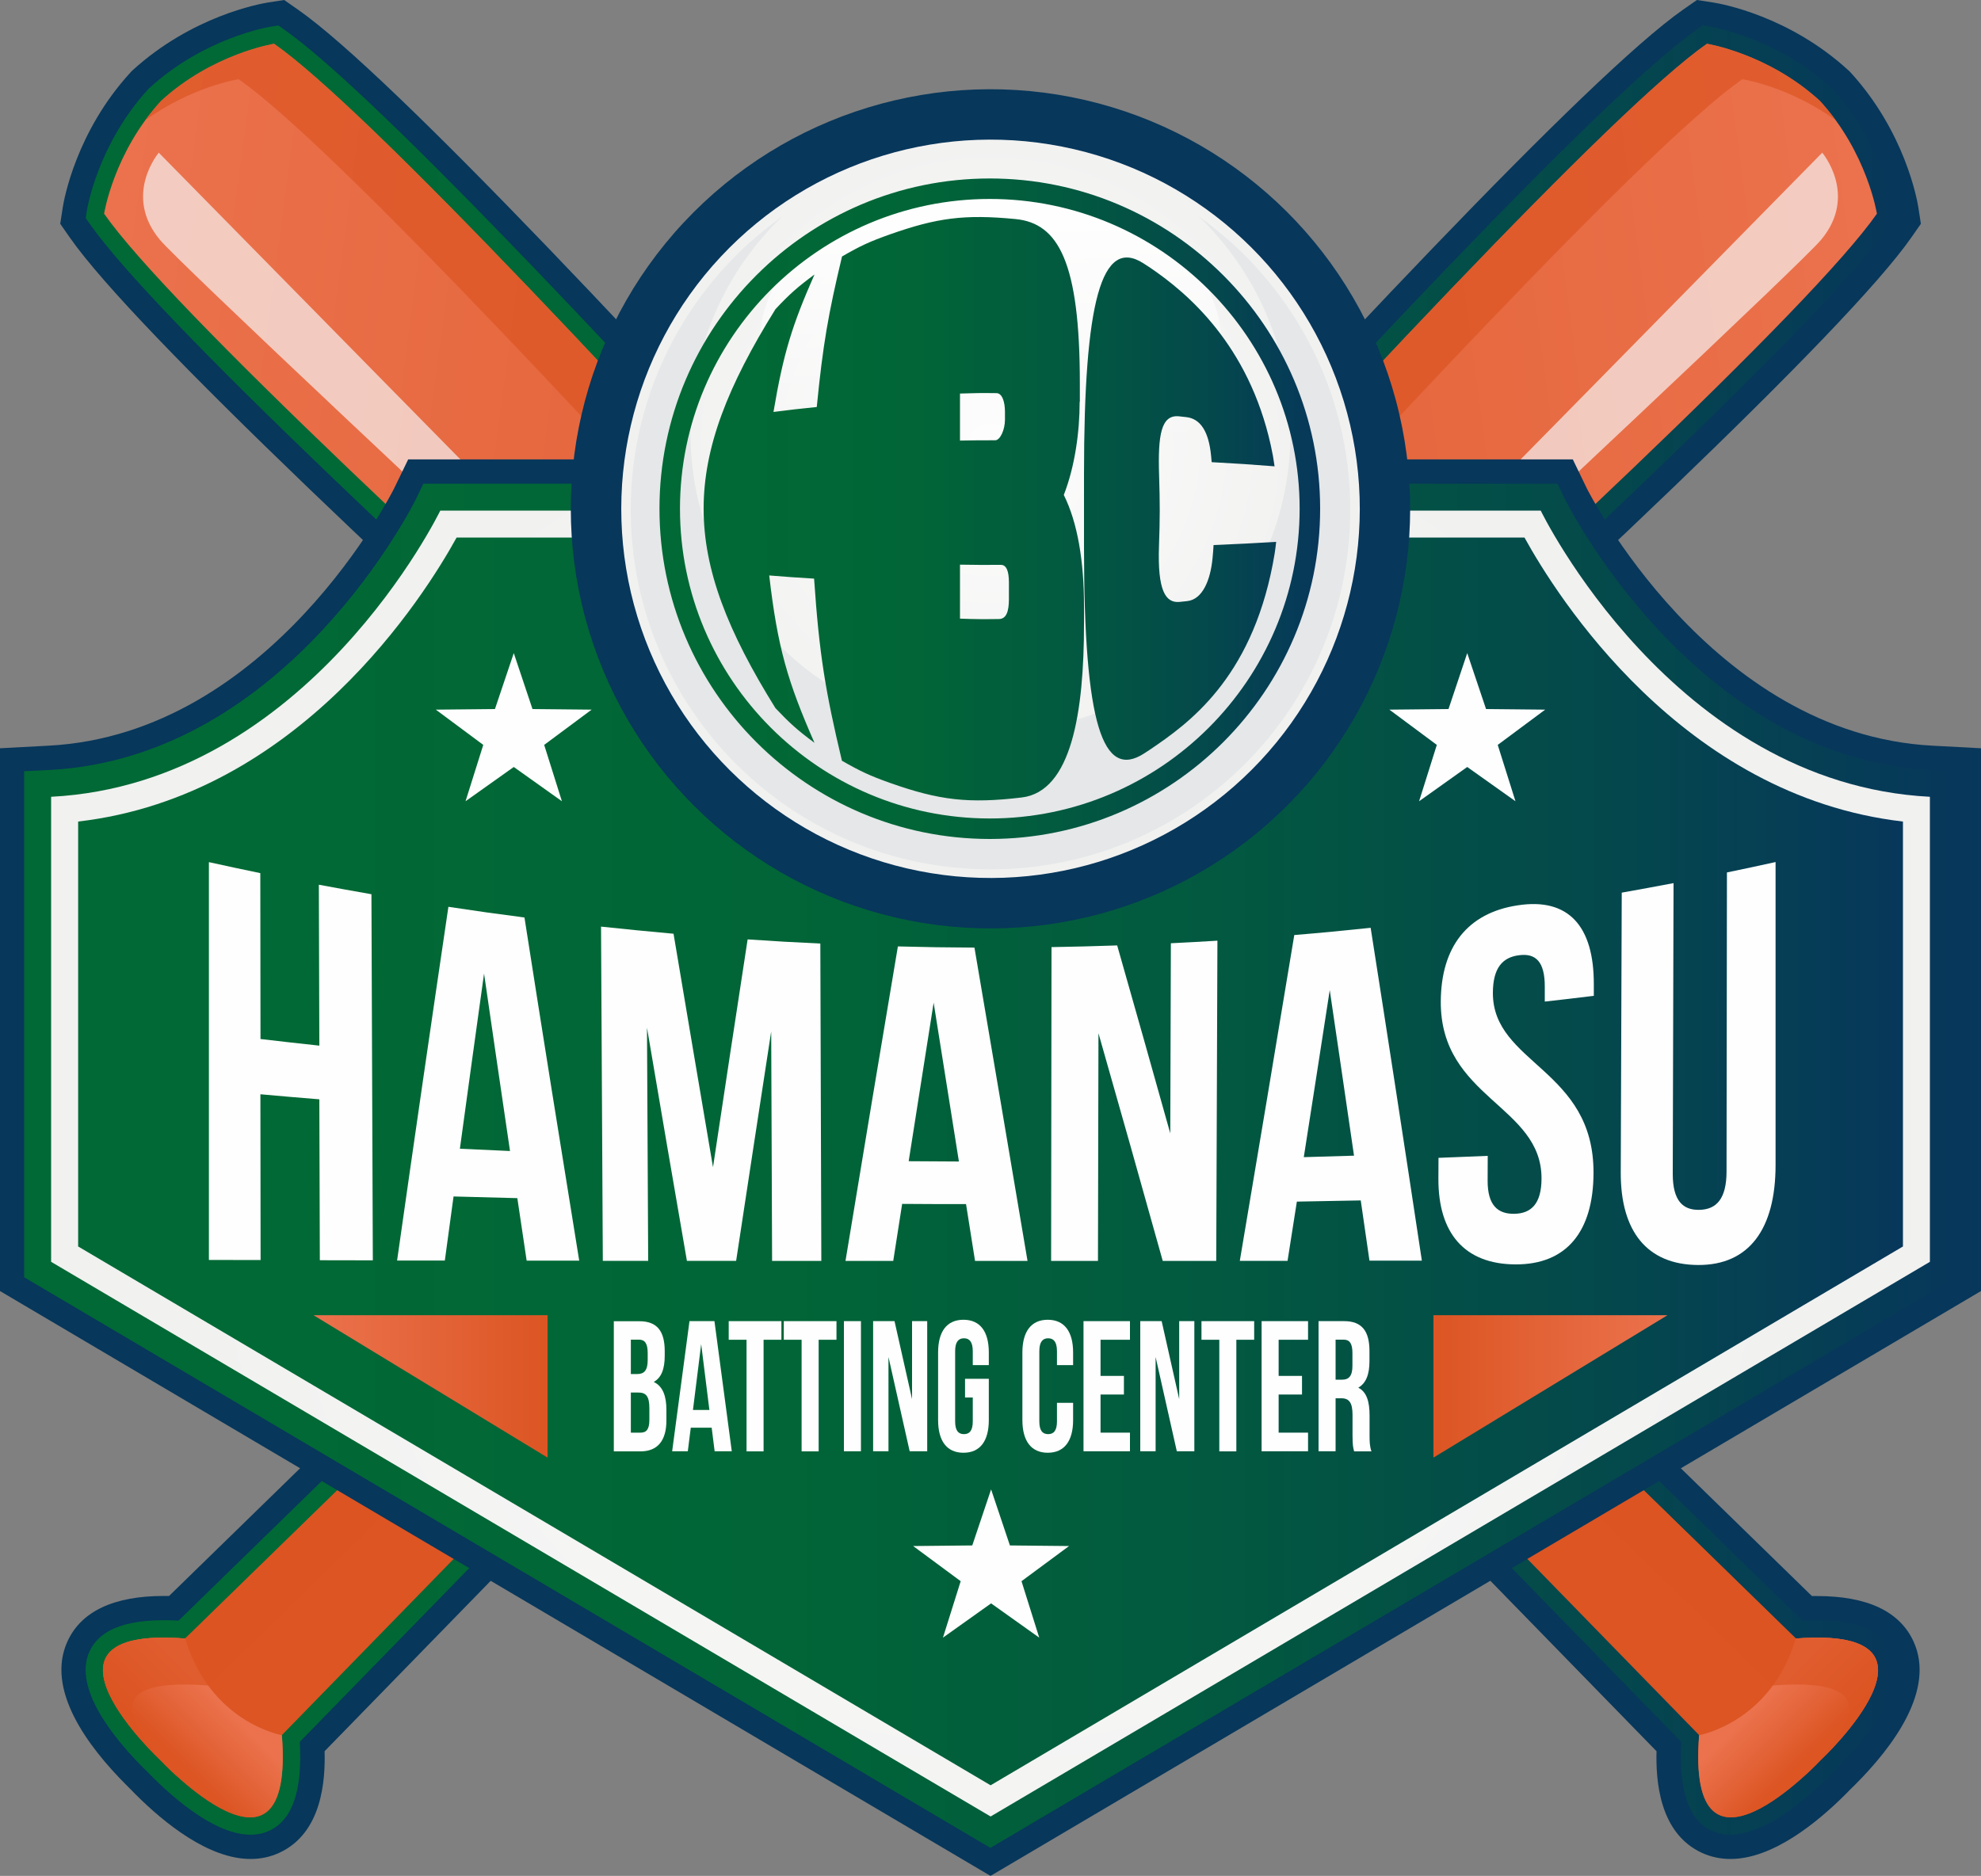 <?xml version="1.0" encoding="UTF-8"?>
<svg xmlns="http://www.w3.org/2000/svg" xmlns:xlink="http://www.w3.org/1999/xlink" viewBox="0 0 200 189.43">
  <rect x="0" y="0" width="200" height="189.43" fill="#808080" stroke="none"/>
  <defs>
    <style>
      .cls-1 {
        fill: url(#linear-gradient);
      }

      .cls-2 {
        fill: #fff;
      }

      .cls-3 {
        fill: #06365b;
      }

      .cls-4 {
        fill: url(#linear-gradient-5);
      }

      .cls-4, .cls-5 {
        mix-blend-mode: overlay;
      }

      .cls-6 {
        fill: #d52;
      }

      .cls-6, .cls-7 {
        mix-blend-mode: multiply;
        opacity: .7;
      }

      .cls-7 {
        fill: #e2e5e7;
      }

      .cls-8 {
        fill: url(#radial-gradient-2);
      }

      .cls-9 {
        fill: url(#linear-gradient-3);
      }

      .cls-10 {
        fill: url(#linear-gradient-4);
      }

      .cls-11 {
        fill: url(#linear-gradient-2);
      }

      .cls-12 {
        fill: url(#linear-gradient-6);
      }

      .cls-13 {
        fill: url(#linear-gradient-7);
      }

      .cls-14 {
        opacity: .99;
      }

      .cls-15 {
        fill: url(#radial-gradient);
      }

      .cls-16 {
        fill: url(#_新規グラデーションスウォッチ_1);
      }

      .cls-17 {
        isolation: isolate;
      }

      .cls-5 {
        fill: #f9f9fa;
        opacity: .67;
      }

      .cls-18 {
        fill: url(#_新規グラデーションスウォッチ_1-5);
      }

      .cls-19 {
        fill: url(#_新規グラデーションスウォッチ_1-2);
      }

      .cls-20 {
        fill: url(#_新規グラデーションスウォッチ_1-4);
      }

      .cls-21 {
        fill: url(#_新規グラデーションスウォッチ_1-3);
      }
    </style>
    <linearGradient id="_新規グラデーションスウォッチ_1" data-name="新規グラデーションスウォッチ 1" x1="8.64" y1="93.92" x2="191.36" y2="93.92" gradientUnits="userSpaceOnUse">
      <stop offset=".13" stop-color="#006934"/>
      <stop offset=".39" stop-color="#006536"/>
      <stop offset=".62" stop-color="#01593f"/>
      <stop offset=".85" stop-color="#03474d"/>
      <stop offset="1" stop-color="#06365b"/>
    </linearGradient>
    <linearGradient id="linear-gradient" x1="-1388.96" y1="-265.99" x2="-1302.93" y2="-153.37" gradientTransform="translate(1173.57 -713.17) rotate(-45)" gradientUnits="userSpaceOnUse">
      <stop offset="0" stop-color="#ec724d"/>
      <stop offset="1" stop-color="#d52"/>
    </linearGradient>
    <linearGradient id="linear-gradient-2" x1="-1329.84" y1="-78.31" x2="-1329.84" y2="-71.11" xlink:href="#linear-gradient"/>
    <linearGradient id="_新規グラデーションスウォッチ_1-2" data-name="新規グラデーションスウォッチ 1" x1="8.64" x2="191.36" xlink:href="#_新規グラデーションスウォッチ_1"/>
    <linearGradient id="linear-gradient-3" x1="-1676.48" y1="-553.51" x2="-1590.45" y2="-440.89" gradientTransform="translate(-1380.18 -713.17) rotate(-135) scale(1 -1)" xlink:href="#linear-gradient"/>
    <linearGradient id="linear-gradient-4" x1="-1617.36" y1="-365.83" x2="-1617.36" y2="-358.63" gradientTransform="translate(-1380.18 -713.17) rotate(-135) scale(1 -1)" xlink:href="#linear-gradient"/>
    <linearGradient id="_新規グラデーションスウォッチ_1-3" data-name="新規グラデーションスウォッチ 1" x1="2.44" y1="117.72" x2="197.56" y2="117.72" xlink:href="#_新規グラデーションスウォッチ_1"/>
    <radialGradient id="radial-gradient" cx="100" cy="117.5" fx="100" fy="117.5" r="81.68" gradientUnits="userSpaceOnUse">
      <stop offset="0" stop-color="#fff"/>
      <stop offset=".03" stop-color="#fefefe"/>
      <stop offset="1" stop-color="#f2f2f1"/>
    </radialGradient>
    <linearGradient id="_新規グラデーションスウォッチ_1-4" data-name="新規グラデーションスウォッチ 1" x1="7.89" y1="117.28" x2="192.12" y2="117.28" xlink:href="#_新規グラデーションスウォッチ_1"/>
    <radialGradient id="radial-gradient-2" cx="100" cy="45.11" fx="100" fy="45.11" r="33.23" gradientTransform="translate(127.44 -57.65) rotate(76.93)" xlink:href="#radial-gradient"/>
    <linearGradient id="linear-gradient-5" x1="100" y1="22.12" x2="100" y2="44.96" gradientUnits="userSpaceOnUse">
      <stop offset="0" stop-color="#fff"/>
      <stop offset=".3" stop-color="#fff" stop-opacity=".71"/>
      <stop offset="1" stop-color="#fff" stop-opacity="0"/>
    </linearGradient>
    <linearGradient id="linear-gradient-6" x1="31.65" y1="140" x2="55.28" y2="140" gradientTransform="matrix(1, 0, 0, 1, 0, 0)" xlink:href="#linear-gradient"/>
    <linearGradient id="linear-gradient-7" x1="-280.65" y1="140" x2="-257.03" y2="140" gradientTransform="translate(-112.31) rotate(-180) scale(1 -1)" xlink:href="#linear-gradient"/>
    <linearGradient id="_新規グラデーションスウォッチ_1-5" data-name="新規グラデーションスウォッチ 1" x1="66.59" y1="51.37" x2="133.29" y2="51.37" xlink:href="#_新規グラデーションスウォッチ_1"/>
  </defs>
  <g class="cls-17">
    <g id="_レイヤー_2" data-name="レイヤー 2">
      <g id="_文字" data-name="文字">
        <g class="cls-14">
          <path class="cls-3" d="M174.71,187.72c-1.03,0-2-.21-2.89-.62-4.36-2.01-4.65-7.42-4.58-10.26l-36.91-37.87C124.86,134.2,20.19,42.83,7.05,23.99l-.97-1.39,.26-1.68c.12-.77,1.35-7.62,6.82-13.59l.07-.08,.13-.13C19.39,1.61,26.24,.39,27.01,.26l1.68-.26,1.39,.97c18.83,13.14,110.21,117.81,114.98,123.28l37.87,36.92c.17,0,.34,0,.51,0,5.07,0,8.34,1.54,9.74,4.57,2.24,4.86-1.99,10.59-5.94,14.53-.2,.2-.36,.35-.45,.44-.09,.09-.24,.25-.44,.45-2.99,2.99-7.44,6.56-11.64,6.56Z"/>
          <path class="cls-16" d="M185.51,178.54c-.22,.22-.38,.37-.45,.44-.07,.07-.22,.23-.44,.45-2.78,2.78-8.01,7.18-11.78,5.45-2.36-1.09-3.38-4.03-3.11-8.99l-37.72-38.69c-5.21-4.55-109.96-95.98-122.95-114.6l-.41-.58,.11-.7c.04-.27,1.12-6.77,6.21-12.32l.05-.06,.06-.05c5.55-5.09,12.05-6.17,12.32-6.21l.7-.11,.58,.41c18.62,12.99,110.06,117.74,114.6,122.95l38.69,37.72c4.96-.27,7.91,.76,8.99,3.11,1.74,3.78-2.67,9-5.45,11.78h0Z"/>
          <path class="cls-1" d="M141.99,127.14S46.4,17.49,27.67,4.42c0,0-6.18,.98-11.4,5.76-4.79,5.22-5.76,11.4-5.76,11.4,13.07,18.73,122.72,114.33,122.72,114.33l38.32,39.31c-1.33,17.07,12.27,2.51,12.27,2.51,0,0,14.56-13.6-2.51-12.27l-39.31-38.32Z"/>
          <path class="cls-11" d="M171.54,175.22c-1.33,17.07,12.27,2.51,12.27,2.51,0,0,14.56-13.6-2.51-12.27-2.53,8.5-9.76,9.76-9.76,9.76Z"/>
          <path class="cls-5" d="M16.03,15.42s-3.64,4.28,.11,8.79c3.76,4.51,110.23,103.44,110.23,103.44L16.03,15.42Z"/>
          <path class="cls-6" d="M141.99,127.14S46.4,17.49,27.67,4.42c0,0-6.18,.98-11.4,5.76-.59,.65-1.13,1.31-1.61,1.97,4.69-3.41,9.43-4.15,9.43-4.15,18.73,13.07,114.33,122.72,114.33,122.72l40.48,39.49c13.13-1.02,6.37,5.62,3.1,9.28,1.1-.98,1.82-1.76,1.82-1.76,0,0,14.56-13.6-2.51-12.27l-39.31-38.32Z"/>
          <path class="cls-3" d="M25.29,187.72c-4.2,0-8.65-3.57-11.64-6.56-.2-.2-.35-.36-.44-.45-.09-.09-.25-.24-.45-.45-3.94-3.94-8.18-9.67-5.94-14.53,1.4-3.03,4.67-4.57,9.74-4.57,.17,0,.34,0,.51,0l37.87-36.92C59.72,118.78,151.1,14.11,169.93,.97l1.39-.97,1.68,.26c.77,.12,7.62,1.35,13.59,6.82l.08,.07,.13,.13c5.52,6.02,6.75,12.88,6.87,13.64l.26,1.68-.97,1.39c-13.14,18.83-117.81,110.21-123.28,114.98l-36.91,37.87c.08,2.84-.21,8.25-4.58,10.26-.89,.41-1.86,.62-2.89,.62h0Z"/>
          <path class="cls-19" d="M14.49,178.54c.22,.22,.38,.37,.45,.44,.07,.07,.22,.23,.44,.45,2.78,2.78,8.01,7.18,11.78,5.45,2.36-1.09,3.38-4.03,3.11-8.99l37.72-38.69c5.21-4.55,109.96-95.98,122.95-114.6l.41-.58-.11-.7c-.04-.27-1.12-6.77-6.21-12.32l-.05-.06-.06-.05c-5.55-5.09-12.05-6.17-12.32-6.21l-.7-.11-.58,.41c-18.62,12.99-110.06,117.74-114.6,122.95l-38.69,37.72c-4.96-.27-7.91,.76-8.99,3.11-1.74,3.78,2.67,9,5.45,11.78h0Z"/>
          <path class="cls-9" d="M58.01,127.14S153.6,17.49,172.33,4.42c0,0,6.18,.98,11.4,5.76,4.79,5.22,5.76,11.4,5.76,11.4-13.07,18.73-122.72,114.33-122.72,114.33l-38.32,39.31c1.33,17.07-12.27,2.51-12.27,2.51,0,0-14.56-13.6,2.51-12.27l39.31-38.32Z"/>
          <path class="cls-10" d="M28.46,175.22c1.33,17.07-12.27,2.51-12.27,2.51,0,0-14.56-13.6,2.51-12.27,2.53,8.5,9.76,9.76,9.76,9.76Z"/>
          <path class="cls-5" d="M183.97,15.42s3.64,4.28-.11,8.79c-3.76,4.51-110.23,103.44-110.23,103.44L183.97,15.42Z"/>
          <path class="cls-6" d="M58.01,127.14S153.6,17.49,172.33,4.42c0,0,6.18,.98,11.4,5.76,.59,.65,1.13,1.31,1.61,1.97-4.69-3.41-9.43-4.15-9.43-4.15-18.73,13.07-114.33,122.72-114.33,122.72l-40.48,39.49c-13.13-1.02-6.37,5.62-3.1,9.28-1.1-.98-1.82-1.76-1.82-1.76,0,0-14.56-13.6,2.51-12.27l39.31-38.32Z"/>
          <path class="cls-3" d="M86.31,181.35L0,130.37v-54.81l4.89-.26c22.5-1.17,34.79-25.75,34.91-26l1.41-2.91h117.58l1.41,2.92c.12,.24,12.47,24.82,34.91,25.99l4.89,.26v54.81l-100,59.06-13.69-8.08Z"/>
          <path class="cls-21" d="M87.55,179.25L2.44,128.98v-51.1l2.58-.13c24.08-1.26,36.85-27.11,36.98-27.37l.74-1.54h114.51l.74,1.54c.13,.26,12.96,26.12,36.98,27.37l2.58,.13v51.1l-97.56,57.62-12.45-7.35Z"/>
          <path class="cls-15" d="M155.55,51.56H44.45s-13.32,27.55-39.29,28.9v46.96l83.78,49.48,11.07,6.53,11.06-6.53,83.77-49.48v-46.96c-25.97-1.35-39.29-28.9-39.29-28.9Z"/>
          <path class="cls-20" d="M7.89,125.87v-42.91c22.32-2.59,34.99-22.84,38.21-28.68h107.81c3.22,5.85,15.89,26.1,38.21,28.68v42.91l-92.11,54.41L7.89,125.87Z"/>
          <circle class="cls-3" cx="100" cy="51.38" r="42.37" transform="translate(27.38 137.21) rotate(-76.96)"/>
          <circle class="cls-8" cx="100" cy="51.38" r="37.28" transform="translate(27.34 137.17) rotate(-76.93)"/>
          <ellipse class="cls-4" cx="100" cy="34.8" rx="23.32" ry="16.82"/>
          <path class="cls-7" d="M121.02,21.85c5.71,5.51,9.27,13.24,9.27,21.8,0,16.73-13.56,30.29-30.29,30.29s-30.29-13.56-30.29-30.29c0-8.56,3.55-16.29,9.27-21.8-9.26,6.58-15.3,17.39-15.3,29.62,0,20.06,16.26,36.32,36.32,36.32s36.32-16.26,36.32-36.32c0-12.22-6.04-23.04-15.3-29.62Z"/>
          <g>
            <path class="cls-2" d="M26.34,127.24c-1.75,0-3.5,0-5.25-.01v-40.17c1.73,.38,3.46,.75,5.19,1.11,0,5.58,.02,11.16,.02,16.75,1.98,.23,3.96,.46,5.94,.67-.02-5.42-.03-10.83-.05-16.25,1.77,.33,3.54,.65,5.31,.96,.05,12.32,.09,24.65,.14,36.97-1.78,0-3.56,0-5.35-.01-.02-5.42-.03-10.83-.05-16.25-1.98-.16-3.97-.33-5.95-.51,0,5.58,.02,11.16,.02,16.75Z"/>
            <path class="cls-2" d="M58.47,127.3c-1.77,0-3.53,0-5.3,0-.31-2.1-.63-4.2-.94-6.31-2.15-.05-4.3-.11-6.44-.17-.29,2.15-.58,4.31-.88,6.47-1.61,0-3.21,0-4.82,0,1.73-12.18,3.46-24.08,5.18-35.72,2.56,.39,5.11,.75,7.68,1.08,1.84,11.79,3.69,23.33,5.53,34.67Zm-12.04-11.3c1.69,.08,3.37,.16,5.06,.23-.87-5.91-1.75-11.89-2.62-17.92-.81,5.84-1.63,11.73-2.44,17.69Z"/>
            <path class="cls-2" d="M71.99,117.83c1.16-7.72,2.32-15.37,3.49-22.97,2.45,.17,4.89,.31,7.34,.42,.03,10.68,.07,21.37,.1,32.05-1.66,0-3.31,0-4.97,0-.03-7.73-.06-15.45-.09-23.18-1.18,7.67-2.36,15.39-3.54,23.17-1.66,0-3.31,0-4.97,0-1.34-7.77-2.69-15.61-4.03-23.54,.04,7.85,.08,15.69,.12,23.54-1.53,0-3.06,0-4.58,0-.06-11.25-.12-22.5-.18-33.75,2.44,.26,4.88,.5,7.32,.72,1.33,7.93,2.66,15.78,3.98,23.55Z"/>
            <path class="cls-2" d="M103.74,127.33c-1.77,0-3.53,0-5.3,0-.3-1.91-.61-3.83-.91-5.74-2.15,0-4.3,0-6.45-.02-.3,1.92-.6,3.84-.9,5.76-1.61,0-3.22,0-4.82,0,1.75-10.65,3.52-21.22,5.29-31.76,2.58,.07,5.15,.11,7.73,.12,1.8,10.56,3.58,21.09,5.36,31.65Zm-12-10.07c1.69,.01,3.38,.02,5.07,.03-.85-5.34-1.7-10.68-2.55-16.04-.84,5.33-1.68,10.67-2.52,16.01Z"/>
            <path class="cls-2" d="M110.9,104.3c-.02,7.68-.03,15.35-.05,23.03-1.58,0-3.15,0-4.73,0,.01-10.56,.02-21.13,.04-31.69,2.21-.04,4.42-.09,6.63-.17,1.79,6.29,3.58,12.61,5.36,18.98,.02-6.4,.04-12.8,.06-19.2,1.57-.08,3.14-.16,4.7-.26-.04,10.78-.08,21.56-.12,32.34-1.8,0-3.6,0-5.4,0-2.16-7.74-4.32-15.4-6.5-23.03Z"/>
            <path class="cls-2" d="M143.56,127.3c-1.77,0-3.53,0-5.3,0-.29-2.03-.58-4.06-.88-6.08-2.15,.04-4.3,.08-6.45,.12-.31,2-.62,3.99-.94,5.98-1.61,0-3.22,0-4.82,0,1.83-10.83,3.66-21.79,5.5-32.9,2.57-.21,5.14-.46,7.71-.73,1.73,11.02,3.45,22.21,5.17,33.61Zm-11.93-10.45c1.69-.05,3.38-.1,5.07-.15-.82-5.61-1.63-11.18-2.45-16.72-.87,5.66-1.75,11.29-2.62,16.87Z"/>
            <path class="cls-2" d="M153.24,91.42c5.1-.79,7.69,2.09,7.67,7.99,0,.38,0,.77,0,1.15-1.65,.2-3.3,.4-4.95,.58,0-.5,0-.99,0-1.49,.01-2.57-.94-3.41-2.6-3.19-1.67,.21-2.63,1.28-2.64,3.79-.03,7.18,10.21,7.67,10.16,18.21-.02,5.89-2.71,9.24-7.87,9.22-5.16-.02-7.81-3.16-7.79-8.65,0-.7,0-1.41,.01-2.11,1.66-.06,3.31-.13,4.97-.2,0,.83,0,1.67-.01,2.5-.01,2.5,1.03,3.38,2.7,3.35,1.67-.03,2.73-.98,2.74-3.54,.04-7.42-10.22-8.12-10.17-17.9,.03-5.5,2.68-8.94,7.77-9.71Z"/>
            <path class="cls-2" d="M168.96,89.18c-.03,9.79-.05,19.58-.08,29.37,0,2.72,1.04,3.67,2.71,3.62,1.67-.04,2.72-1.08,2.72-3.88,.01-10.06,.03-20.12,.04-30.19,1.64-.34,3.28-.69,4.91-1.05v30.59c0,6.46-2.67,10.13-7.83,10.1-5.16-.03-7.82-3.42-7.8-9.33,.03-9.42,.07-18.85,.1-28.27,1.74-.31,3.48-.63,5.22-.96Z"/>
          </g>
          <polygon class="cls-2" points="51.87 65.95 53.76 71.6 59.73 71.66 54.94 75.22 56.73 80.91 51.87 77.45 47 80.91 48.79 75.22 44 71.66 49.97 71.6 51.87 65.95"/>
          <polygon class="cls-2" points="100.06 150.4 101.96 156.06 107.93 156.12 103.13 159.67 104.92 165.37 100.06 161.91 95.2 165.37 96.99 159.67 92.19 156.12 98.16 156.06 100.06 150.4"/>
          <polygon class="cls-2" points="148.13 65.95 150.03 71.6 156 71.66 151.21 75.22 153 80.91 148.13 77.45 143.27 80.91 145.06 75.22 140.27 71.66 146.24 71.6 148.13 65.95"/>
          <g>
            <path class="cls-2" d="M67.11,136.43v.47c0,1.35-.34,2.22-1.11,2.65,.92,.43,1.28,1.43,1.28,2.82v1.07c0,2.03-.89,3.12-2.61,3.12h-2.7v-13.14h2.59c1.78,0,2.55,1,2.55,3.02Zm-3.42-1.15v3.47h.67c.64,0,1.03-.34,1.03-1.39v-.73c0-.94-.27-1.35-.87-1.35h-.83Zm0,5.35v4.04h.98c.58,0,.89-.32,.89-1.3v-1.15c0-1.22-.33-1.6-1.11-1.6h-.77Z"/>
            <path class="cls-2" d="M73.88,146.55h-1.73l-.3-2.38h-2.11l-.3,2.38h-1.58l1.75-13.14h2.52l1.75,13.14Zm-3.92-4.17h1.66l-.83-6.65-.83,6.65Z"/>
            <path class="cls-2" d="M73.58,133.41h5.31v1.88h-1.8v11.27h-1.72v-11.27h-1.8v-1.88Z"/>
            <path class="cls-2" d="M79.14,133.41h5.31v1.88h-1.8v11.27h-1.72v-11.27h-1.8v-1.88Z"/>
            <path class="cls-2" d="M85.2,133.41h1.72v13.14h-1.72v-13.14Z"/>
            <path class="cls-2" d="M89.7,137.03v9.52h-1.55v-13.14h2.16l1.77,7.87v-7.87h1.53v13.14h-1.77l-2.14-9.52Z"/>
            <path class="cls-2" d="M97.42,139.23h2.41v4.17c0,2.1-.87,3.3-2.56,3.3s-2.56-1.2-2.56-3.3v-6.83c0-2.1,.87-3.3,2.56-3.3s2.56,1.2,2.56,3.3v1.28h-1.62v-1.41c0-.94-.34-1.3-.89-1.3s-.89,.36-.89,1.3v7.1c0,.94,.34,1.28,.89,1.28s.89-.34,.89-1.28v-2.42h-.78v-1.88Z"/>
            <path class="cls-2" d="M108.34,141.65v1.75c0,2.1-.88,3.3-2.56,3.3s-2.56-1.2-2.56-3.3v-6.83c0-2.1,.88-3.3,2.56-3.3s2.56,1.2,2.56,3.3v1.28h-1.63v-1.41c0-.94-.34-1.3-.89-1.3s-.89,.36-.89,1.3v7.1c0,.94,.34,1.28,.89,1.28s.89-.34,.89-1.28v-1.88h1.63Z"/>
            <path class="cls-2" d="M111.11,138.94h2.36v1.88h-2.36v3.85h2.97v1.88h-4.69v-13.14h4.69v1.88h-2.97v3.66Z"/>
            <path class="cls-2" d="M116.67,137.03v9.52h-1.55v-13.14h2.16l1.77,7.87v-7.87h1.53v13.14h-1.77l-2.14-9.52Z"/>
            <path class="cls-2" d="M121.31,133.41h5.31v1.88h-1.8v11.27h-1.72v-11.27h-1.8v-1.88Z"/>
            <path class="cls-2" d="M129.09,138.94h2.36v1.88h-2.36v3.85h2.97v1.88h-4.69v-13.14h4.69v1.88h-2.97v3.66Z"/>
            <path class="cls-2" d="M136.71,146.55c-.09-.34-.16-.54-.16-1.61v-2.07c0-1.22-.34-1.67-1.12-1.67h-.59v5.35h-1.72v-13.14h2.59c1.78,0,2.55,1,2.55,3.02v1.03c0,1.35-.36,2.23-1.13,2.67,.86,.43,1.14,1.43,1.14,2.8v2.03c0,.64,.02,1.11,.19,1.6h-1.75Zm-1.87-11.27v4.04h.67c.64,0,1.03-.34,1.03-1.39v-1.3c0-.94-.27-1.35-.87-1.35h-.83Z"/>
          </g>
          <polygon class="cls-12" points="31.65 132.81 55.28 147.19 55.28 132.81 31.65 132.81"/>
          <polygon class="cls-13" points="168.35 132.81 144.72 147.19 144.72 132.81 168.35 132.81"/>
          <path class="cls-18" d="M109.02,40.57v-1.84c0-12.22-2.14-16.19-6.5-16.61-5.15-.5-7.94-.12-12.65,1.54-2.04,.72-3.02,1.17-4.86,2.24-1.39,5.81-1.93,8.89-2.55,15.2-1.79,.18-2.67,.28-4.37,.5,1-5.94,1.89-8.78,4.14-13.88-1.7,1.26-2.5,1.96-3.94,3.5-9.67,15.53-9.67,24.76,0,40.29,1.45,1.53,2.24,2.24,3.94,3.5-2.7-6.14-3.73-9.62-4.57-16.9,1.77,.14,2.68,.21,4.53,.32,.52,7.67,1.15,11.42,2.81,18.39,1.85,1.06,2.83,1.52,4.86,2.24,4.94,1.75,7.92,2.11,13.29,1.47,5.05-.6,6.29-8.67,6.29-17.56v-1.76c0-4.55-.65-8.44-2.04-11.23,1.13-2.9,1.6-6.39,1.6-9.4Zm-12.09-.83c1.45-.05,2.2-.06,3.67-.04,.58,0,.86,.88,.86,1.89v.79c0,1.01-.48,2.08-.99,2.08-1.42,0-2.15,0-3.55,.03v-4.73Zm4.93,20.74c0,1.29-.27,2.02-1.01,2.03-1.57,.02-2.38,.02-3.93-.04v-5.45c1.63,.03,2.48,.03,4.13,.02,.56,0,.81,.64,.81,1.78v1.65Zm26.98-5.76c-.1,.9-.17,1.35-.34,2.23-2.25,11.69-8.58,16.15-12.33,18.7-.27,.18-.4,.27-.67,.44-4.15,2.66-6.06-2.87-6.06-20.83v-7.41c0-17.37,1.76-23.97,6-21.26,.27,.17,.4,.26,.66,.43,3.78,2.56,9.95,7.78,12.2,17.96,.18,.83,.26,1.25,.38,2.11-2.43-.19-3.71-.28-6.35-.42-.02-.26-.03-.39-.06-.65-.24-2.47-1.08-3.74-2.51-3.9-.29-.03-.43-.05-.73-.08-1.8-.18-2.14,1.85-2.01,5.94,.09,2.84,.09,4.29-.01,7.13-.16,4.52,.65,5.82,2.1,5.67,.3-.03,.45-.05,.75-.08,1.55-.17,2.35-2.12,2.56-4.36,.05-.52,.07-.78,.1-1.3,2.63-.11,3.9-.18,6.32-.32Zm-28.91,30c-18.39,0-33.35-14.96-33.35-33.35s14.96-33.35,33.35-33.35,33.35,14.96,33.35,33.35-14.96,33.35-33.35,33.35Zm0-64.63c-17.25,0-31.28,14.03-31.28,31.28s14.03,31.28,31.28,31.28,31.28-14.03,31.28-31.28-14.03-31.28-31.28-31.28Z"/>
        </g>
      </g>
    </g>
  </g>
</svg>